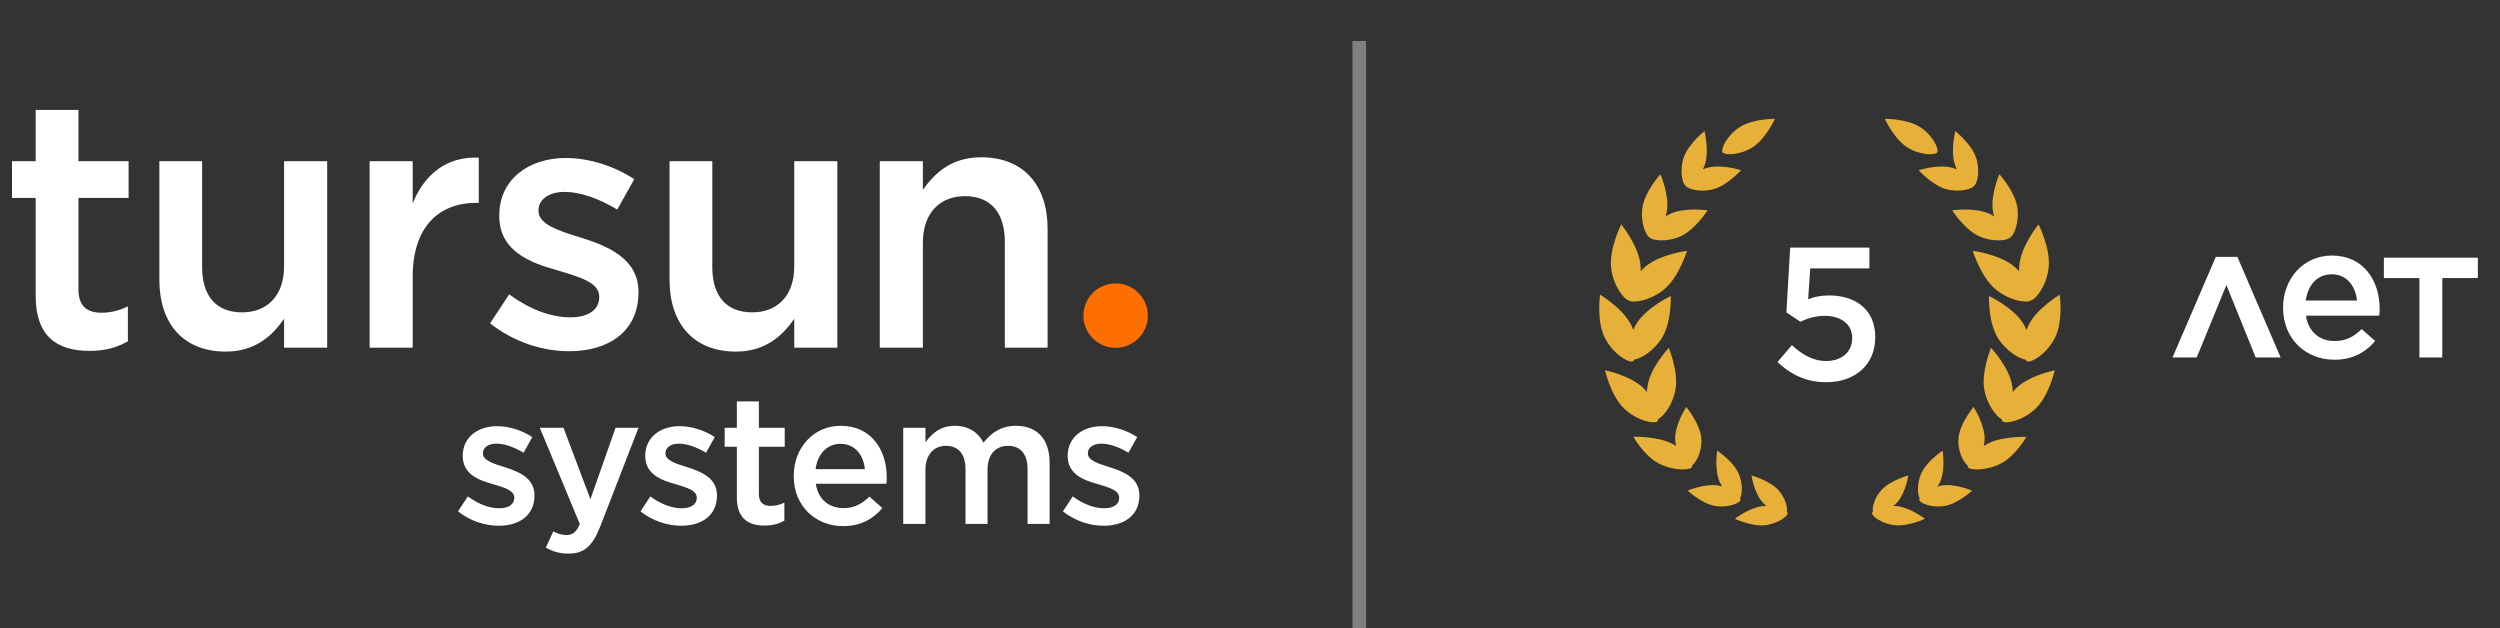 <?xml version="1.0" encoding="UTF-8"?> <svg xmlns="http://www.w3.org/2000/svg" width="183" height="46" viewBox="0 0 183 46" fill="none"><rect x="0" y="0" width="183" height="46" fill="#333333" stroke="none"/><circle cx="81.663" cy="23.103" r="2.357" fill="#FF6F00"></circle><path d="M36.512 38.485C35.499 38.485 34.419 38.138 33.527 37.432L34.246 36.339C35.032 36.912 35.819 37.206 36.551 37.206C37.245 37.206 37.644 36.912 37.644 36.446V36.419C37.644 35.886 36.898 35.687 36.072 35.433C35.046 35.153 33.873 34.714 33.873 33.381V33.355C33.873 32.009 34.979 31.196 36.378 31.196C37.271 31.196 38.217 31.502 38.963 31.995L38.324 33.141C37.644 32.728 36.925 32.475 36.338 32.475C35.712 32.475 35.352 32.782 35.352 33.168V33.195C35.352 33.701 36.112 33.941 36.938 34.194C37.951 34.514 39.123 34.98 39.123 36.246V36.273C39.123 37.752 37.977 38.485 36.512 38.485ZM43.219 36.539L45.058 31.316H46.737L43.938 38.538C43.365 39.991 42.752 40.524 41.62 40.524C40.94 40.524 40.447 40.364 39.954 40.084L40.5 38.898C40.807 39.058 41.113 39.164 41.446 39.164C41.913 39.164 42.179 38.965 42.446 38.365L39.514 31.316H41.246L43.219 36.539ZM49.87 38.485C48.858 38.485 47.778 38.138 46.885 37.432L47.605 36.339C48.391 36.912 49.177 37.206 49.91 37.206C50.603 37.206 51.003 36.912 51.003 36.446V36.419C51.003 35.886 50.257 35.687 49.431 35.433C48.404 35.153 47.232 34.714 47.232 33.381V33.355C47.232 32.009 48.338 31.196 49.737 31.196C50.63 31.196 51.576 31.502 52.322 31.995L51.683 33.141C51.003 32.728 50.283 32.475 49.697 32.475C49.071 32.475 48.711 32.782 48.711 33.168V33.195C48.711 33.701 49.471 33.941 50.297 34.194C51.309 34.514 52.482 34.98 52.482 36.246V36.273C52.482 37.752 51.336 38.485 49.87 38.485ZM55.963 38.471C54.777 38.471 53.937 37.952 53.937 36.406V32.702H53.045V31.316H53.937V29.384H55.55V31.316H57.442V32.702H55.55V36.153C55.55 36.779 55.87 37.032 56.416 37.032C56.762 37.032 57.096 36.952 57.415 36.792V38.112C57.002 38.338 56.589 38.471 55.963 38.471ZM61.713 38.511C59.687 38.511 58.101 37.032 58.101 34.86V34.834C58.101 32.808 59.527 31.169 61.539 31.169C63.778 31.169 64.911 32.928 64.911 34.954C64.911 35.1 64.897 35.247 64.884 35.407H59.714C59.887 36.566 60.687 37.192 61.739 37.192C62.539 37.192 63.072 36.899 63.645 36.353L64.591 37.192C63.911 37.992 63.005 38.511 61.713 38.511ZM59.7 34.341H63.312C63.205 33.315 62.592 32.488 61.526 32.488C60.527 32.488 59.847 33.235 59.7 34.341ZM66.117 38.352V31.316H67.743V32.382C68.196 31.756 68.809 31.169 69.888 31.169C70.901 31.169 71.62 31.662 71.993 32.408C72.566 31.662 73.299 31.169 74.365 31.169C75.911 31.169 76.831 32.142 76.831 33.861V38.352H75.218V34.354C75.218 33.235 74.698 32.635 73.792 32.635C72.9 32.635 72.287 33.248 72.287 34.381V38.352H70.674V34.341C70.674 33.235 70.154 32.635 69.248 32.635C68.342 32.635 67.743 33.301 67.743 34.381V38.352H66.117ZM80.791 38.485C79.778 38.485 78.699 38.138 77.806 37.432L78.526 36.339C79.312 36.912 80.098 37.206 80.831 37.206C81.524 37.206 81.924 36.912 81.924 36.446V36.419C81.924 35.886 81.178 35.687 80.351 35.433C79.325 35.153 78.153 34.714 78.153 33.381V33.355C78.153 32.009 79.259 31.196 80.658 31.196C81.551 31.196 82.497 31.502 83.243 31.995L82.603 33.141C81.924 32.728 81.204 32.475 80.618 32.475C79.992 32.475 79.632 32.782 79.632 33.168V33.195C79.632 33.701 80.391 33.941 81.218 34.194C82.23 34.514 83.403 34.98 83.403 36.246V36.273C83.403 37.752 82.257 38.485 80.791 38.485Z" fill="white"></path><path d="M6.542 25.684C4.241 25.684 2.612 24.675 2.612 21.676V14.487H0.879V11.798H2.612V8.048H5.741V11.798H9.413V14.487H5.741V21.184C5.741 22.4 6.361 22.891 7.422 22.891C8.094 22.891 8.74 22.736 9.361 22.426V24.986C8.559 25.425 7.758 25.684 6.542 25.684ZM16.527 25.736C13.424 25.736 11.666 23.693 11.666 20.486V11.798H14.795V19.555C14.795 21.702 15.855 22.865 17.717 22.865C19.553 22.865 20.794 21.65 20.794 19.504V11.798H23.949V25.451H20.794V23.331C19.889 24.649 18.622 25.736 16.527 25.736ZM27.055 25.451V11.798H30.21V14.875C31.063 12.806 32.64 11.436 35.045 11.539V14.849H34.864C32.097 14.849 30.21 16.633 30.21 20.253V25.451H27.055ZM41.667 25.71C39.702 25.71 37.608 25.037 35.875 23.667L37.271 21.547C38.797 22.658 40.323 23.227 41.745 23.227C43.09 23.227 43.865 22.658 43.865 21.753V21.702C43.865 20.667 42.417 20.279 40.814 19.788C38.823 19.245 36.547 18.392 36.547 15.806V15.754C36.547 13.142 38.694 11.565 41.409 11.565C43.141 11.565 44.977 12.16 46.425 13.117L45.184 15.34C43.865 14.539 42.469 14.047 41.331 14.047C40.116 14.047 39.418 14.642 39.418 15.392V15.444C39.418 16.426 40.892 16.892 42.495 17.383C44.46 18.004 46.736 18.909 46.736 21.366V21.417C46.736 24.288 44.512 25.71 41.667 25.71ZM53.872 25.736C50.769 25.736 49.011 23.693 49.011 20.486V11.798H52.14V19.555C52.14 21.702 53.2 22.865 55.062 22.865C56.898 22.865 58.139 21.65 58.139 19.504V11.798H61.294V25.451H58.139V23.331C57.234 24.649 55.967 25.736 53.872 25.736ZM64.4 25.451V11.798H67.555V13.892C68.46 12.625 69.675 11.513 71.821 11.513C74.924 11.513 76.683 13.556 76.683 16.737V25.451H73.554V17.694C73.554 15.547 72.494 14.358 70.632 14.358C68.796 14.358 67.555 15.599 67.555 17.745V25.451H64.4Z" fill="white"></path><path d="M133.671 27.978C132.176 27.978 131.042 27.383 130.114 26.497L131.166 25.265C131.941 25.985 132.758 26.428 133.657 26.428C134.82 26.428 135.581 25.764 135.581 24.753V24.726C135.581 23.729 134.751 23.12 133.574 23.12C132.868 23.12 132.287 23.314 131.789 23.549L130.765 22.871L131.042 18.124H136.84V19.647H132.509L132.356 21.902C132.813 21.736 133.242 21.626 133.893 21.626C135.775 21.626 137.269 22.622 137.269 24.67V24.698C137.269 26.677 135.816 27.978 133.671 27.978Z" fill="white"></path><path d="M163.775 18.803L166.944 26.166H165.117L162.972 20.865L160.799 26.166H159.028L162.197 18.803H163.775ZM170.871 26.332C168.768 26.332 167.121 24.796 167.121 22.54V22.512C167.121 20.409 168.602 18.706 170.691 18.706C173.016 18.706 174.193 20.533 174.193 22.637C174.193 22.789 174.179 22.941 174.165 23.108H168.795C168.975 24.311 169.806 24.962 170.899 24.962C171.729 24.962 172.283 24.657 172.878 24.09L173.861 24.962C173.155 25.792 172.214 26.332 170.871 26.332ZM168.781 22H172.532C172.421 20.935 171.785 20.077 170.677 20.077C169.64 20.077 168.934 20.852 168.781 22ZM177.101 26.166V20.353H174.499V18.859H181.378V20.353H178.776V26.166H177.101Z" fill="white"></path><path d="M123.37 13.582C123.478 13.814 124.429 14.118 125.423 13.849C126.445 13.572 127.445 12.459 127.445 12.459C127.445 12.459 126.02 12 124.998 12.276C124.877 12.309 124.761 12.35 124.65 12.395C124.703 12.286 124.752 12.171 124.793 12.05C125.134 11.047 124.768 9.596 124.768 9.596C124.768 9.596 123.592 10.523 123.251 11.524C122.927 12.478 123.15 13.424 123.37 13.582Z" fill="#E6B039"></path><path d="M128.299 10.776C129.259 10.163 129.927 8.697 129.927 8.697C129.927 8.697 128.316 8.685 127.356 9.298C126.396 9.911 125.948 10.927 126.089 11.147C126.23 11.367 127.339 11.389 128.299 10.776Z" fill="#E6B039"></path><path d="M120.741 17.37C120.902 17.605 121.997 17.763 123.037 17.288C124.104 16.799 124.995 15.397 124.995 15.397C124.995 15.397 123.352 15.155 122.284 15.644C122.157 15.703 122.037 15.768 121.924 15.838C121.962 15.709 121.995 15.574 122.018 15.434C122.208 14.275 121.543 12.753 121.543 12.753C121.543 12.753 120.425 13.982 120.235 15.141C120.053 16.243 120.471 17.237 120.741 17.37Z" fill="#E6B039"></path><path d="M119.227 21.988C119.487 22.206 120.798 22.039 121.841 21.159C122.913 20.256 123.489 18.36 123.489 18.36C123.489 18.36 121.522 18.607 120.451 19.51C120.324 19.617 120.207 19.731 120.1 19.846C120.102 19.686 120.096 19.521 120.078 19.353C119.926 17.96 118.674 16.423 118.674 16.423C118.674 16.423 117.782 18.193 117.933 19.586C118.077 20.911 118.874 21.922 119.227 21.988Z" fill="#E6B039"></path><path d="M119.51 26.449C119.551 26.431 119.59 26.386 119.626 26.323C120.082 26.267 121.05 25.711 121.656 24.734C122.375 23.573 122.302 21.665 122.302 21.665C122.302 21.665 120.524 22.511 119.804 23.672C119.707 23.83 119.625 23.99 119.554 24.151C119.511 24.032 119.463 23.913 119.405 23.795C118.808 22.575 117.124 21.572 117.124 21.572C117.124 21.572 116.856 23.464 117.453 24.684C118.05 25.905 119.218 26.582 119.51 26.449Z" fill="#E6B039"></path><path d="M121.32 30.837C121.35 30.806 121.37 30.751 121.38 30.681C121.768 30.477 122.442 29.639 122.644 28.529C122.883 27.212 122.154 25.464 122.154 25.464C122.154 25.464 120.856 26.843 120.616 28.16C120.584 28.34 120.566 28.516 120.559 28.688C120.479 28.593 120.394 28.499 120.302 28.408C119.342 27.474 117.485 27.104 117.485 27.104C117.485 27.104 117.905 28.95 118.864 29.884C119.823 30.818 121.105 31.057 121.32 30.837Z" fill="#E6B039"></path><path d="M123.858 34.074C124.166 33.841 124.596 33.05 124.539 32.128C124.472 31.037 123.434 29.788 123.434 29.788C123.434 29.788 122.557 31.128 122.624 32.219C122.634 32.37 122.658 32.514 122.689 32.654C122.594 32.592 122.499 32.531 122.393 32.476C121.323 31.916 119.562 31.974 119.562 31.974C119.562 31.974 120.34 33.36 121.41 33.92C122.481 34.48 123.693 34.427 123.84 34.211C123.861 34.181 123.864 34.132 123.858 34.074Z" fill="#E6B039"></path><path d="M127.408 36.599C127.413 36.567 127.4 36.525 127.377 36.478C127.53 36.196 127.595 35.41 127.259 34.65C126.862 33.751 125.698 32.99 125.698 32.99C125.698 32.99 125.478 34.363 125.876 35.262C125.931 35.386 125.995 35.501 126.062 35.61C125.973 35.584 125.882 35.559 125.787 35.542C124.819 35.37 123.538 35.911 123.538 35.911C123.538 35.911 124.554 36.86 125.523 37.032C126.491 37.204 127.368 36.821 127.408 36.599Z" fill="#E6B039"></path><path d="M130.798 37.458C130.863 37.166 130.702 36.449 130.166 35.862C129.532 35.168 128.209 34.801 128.209 34.801C128.209 34.801 128.391 36.082 129.025 36.776C129.113 36.872 129.206 36.958 129.301 37.036C129.209 37.038 129.116 37.039 129.02 37.05C128.051 37.155 126.988 37.978 126.988 37.978C126.988 37.978 128.225 38.552 129.193 38.446C130.162 38.341 130.887 37.766 130.861 37.557C130.858 37.528 130.833 37.493 130.798 37.458Z" fill="#E6B039"></path><path d="M142.47 13.849C143.464 14.118 144.415 13.815 144.523 13.582C144.744 13.424 144.967 12.477 144.642 11.525C144.301 10.523 143.125 9.597 143.125 9.597C143.125 9.597 142.759 11.048 143.1 12.05C143.141 12.171 143.19 12.286 143.243 12.396C143.132 12.35 143.016 12.31 142.895 12.277C141.873 12.001 140.448 12.459 140.448 12.459C140.448 12.459 141.448 13.573 142.47 13.849Z" fill="#E6B039"></path><path d="M139.597 10.776C140.557 11.389 141.667 11.367 141.808 11.147C141.948 10.927 141.501 9.911 140.541 9.298C139.58 8.685 137.97 8.697 137.97 8.697C137.97 8.697 138.637 10.163 139.597 10.776Z" fill="#E6B039"></path><path d="M142.901 15.397C142.901 15.397 143.792 16.799 144.86 17.288C145.9 17.764 146.995 17.605 147.156 17.37C147.426 17.237 147.843 16.243 147.662 15.141C147.471 13.982 146.354 12.753 146.354 12.753C146.354 12.753 145.688 14.275 145.879 15.434C145.901 15.574 145.934 15.709 145.972 15.838C145.859 15.768 145.739 15.703 145.613 15.644C144.544 15.155 142.901 15.397 142.901 15.397Z" fill="#E6B039"></path><path d="M147.445 19.51C146.373 18.607 144.406 18.36 144.406 18.36C144.406 18.36 144.983 20.256 146.054 21.159C147.098 22.039 148.408 22.206 148.668 21.988C149.021 21.921 149.818 20.911 149.963 19.586C150.114 18.193 149.222 16.423 149.222 16.423C149.222 16.423 147.97 17.96 147.818 19.353C147.8 19.521 147.794 19.686 147.796 19.846C147.688 19.73 147.571 19.617 147.445 19.51Z" fill="#E6B039"></path><path d="M150.772 21.572C150.772 21.572 149.088 22.575 148.491 23.795C148.434 23.913 148.386 24.032 148.342 24.151C148.272 23.99 148.19 23.83 148.092 23.672C147.373 22.511 145.594 21.665 145.594 21.665C145.594 21.665 145.521 23.573 146.241 24.734C146.847 25.711 147.815 26.267 148.27 26.323C148.306 26.386 148.345 26.431 148.387 26.449C148.678 26.582 149.846 25.905 150.443 24.684C151.04 23.464 150.772 21.572 150.772 21.572Z" fill="#E6B039"></path><path d="M147.337 28.688C147.33 28.516 147.312 28.34 147.28 28.16C147.04 26.843 145.742 25.464 145.742 25.464C145.742 25.464 145.013 27.212 145.252 28.529C145.454 29.639 146.128 30.477 146.516 30.681C146.526 30.752 146.546 30.806 146.576 30.838C146.791 31.058 148.072 30.818 149.032 29.884C149.991 28.95 150.41 27.104 150.41 27.104C150.41 27.104 148.553 27.474 147.594 28.408C147.501 28.499 147.417 28.593 147.337 28.688Z" fill="#E6B039"></path><path d="M145.501 32.476C145.395 32.531 145.299 32.592 145.205 32.654C145.236 32.514 145.26 32.37 145.27 32.219C145.337 31.128 144.46 29.788 144.46 29.788C144.46 29.788 143.422 31.037 143.355 32.128C143.298 33.05 143.728 33.841 144.036 34.074C144.03 34.132 144.033 34.181 144.054 34.212C144.201 34.427 145.413 34.48 146.484 33.92C147.554 33.36 148.332 31.974 148.332 31.974C148.332 31.974 146.571 31.916 145.501 32.476Z" fill="#E6B039"></path><path d="M142.109 35.543C142.014 35.56 141.923 35.585 141.833 35.611C141.901 35.502 141.965 35.387 142.02 35.263C142.418 34.364 142.198 32.991 142.198 32.991C142.198 32.991 141.034 33.752 140.637 34.651C140.3 35.411 140.366 36.197 140.518 36.479C140.495 36.526 140.483 36.568 140.488 36.599C140.528 36.822 141.405 37.205 142.373 37.033C143.341 36.861 144.358 35.913 144.358 35.913C144.358 35.913 143.077 35.371 142.109 35.543Z" fill="#E6B039"></path><path d="M138.593 37.036C138.688 36.958 138.782 36.872 138.869 36.776C139.503 36.082 139.685 34.801 139.685 34.801C139.685 34.801 138.363 35.168 137.729 35.862C137.193 36.449 137.031 37.166 137.096 37.458C137.061 37.494 137.037 37.528 137.033 37.557C137.007 37.766 137.732 38.341 138.701 38.446C139.67 38.551 140.906 37.978 140.906 37.978C140.906 37.978 139.843 37.155 138.874 37.05C138.778 37.039 138.686 37.038 138.593 37.036Z" fill="#E6B039"></path><line x1="99.5" y1="3" x2="99.5" y2="46" stroke="#808080"></line></svg> 